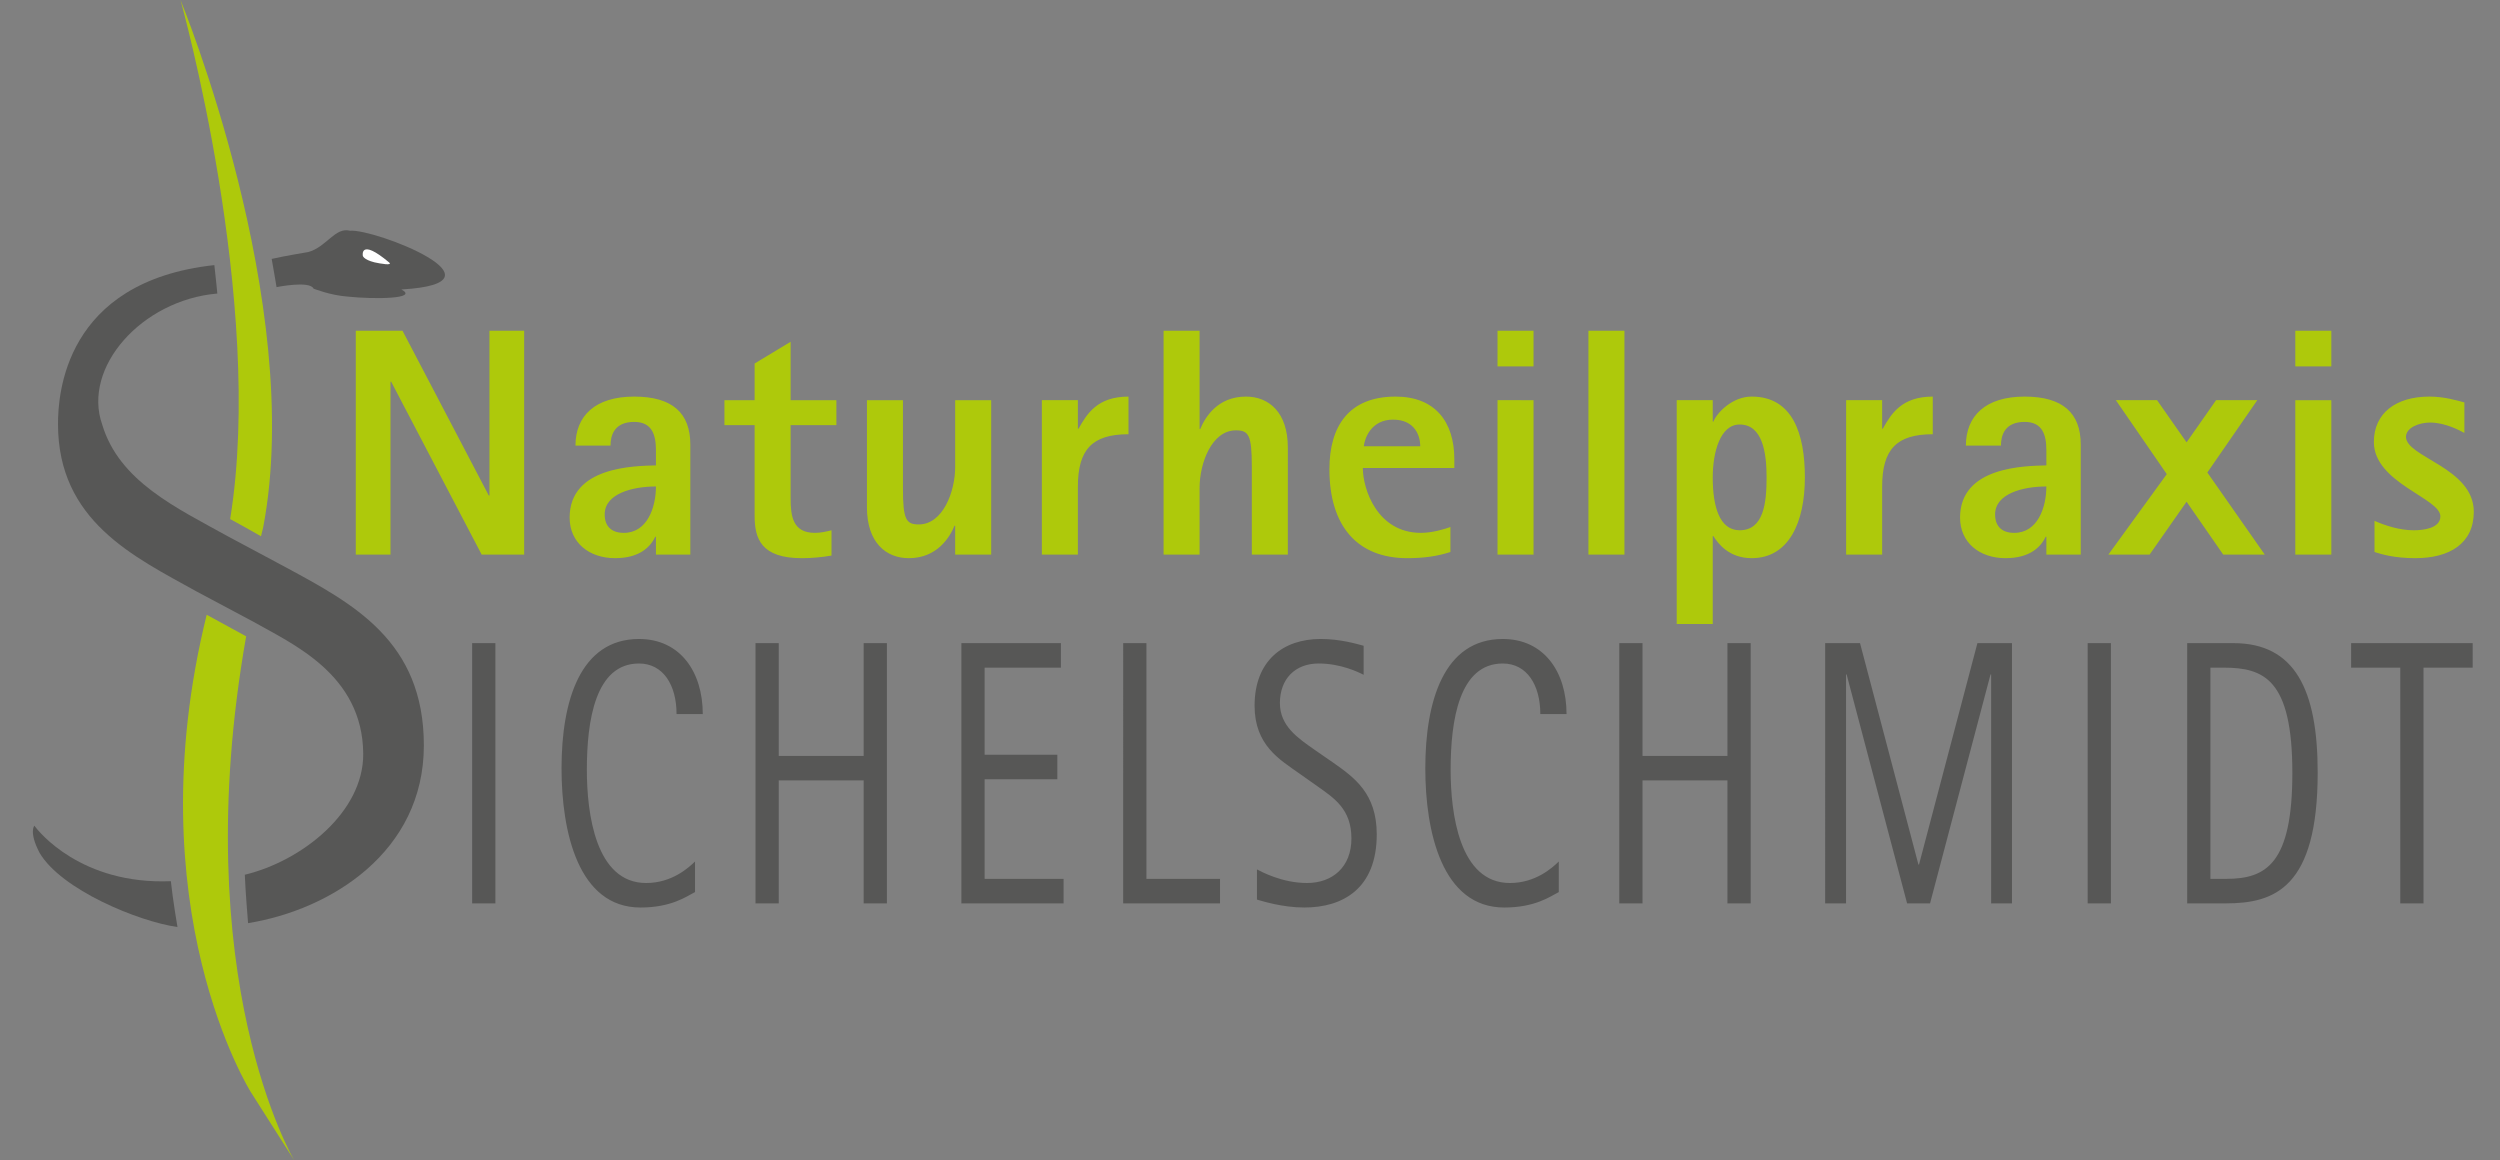 <?xml version="1.0" encoding="utf-8"?>
<!-- Generator: Adobe Illustrator 16.2.0, SVG Export Plug-In . SVG Version: 6.00 Build 0)  -->
<!DOCTYPE svg PUBLIC "-//W3C//DTD SVG 1.1//EN" "http://www.w3.org/Graphics/SVG/1.1/DTD/svg11.dtd">
<svg version="1.1" id="Ebene_1" xmlns="http://www.w3.org/2000/svg" xmlns:xlink="http://www.w3.org/1999/xlink" x="0px" y="0px"
	 width="800px" height="371.352px" viewBox="0 0 800 371.352" enable-background="new 0 0 800 371.352" xml:space="preserve">
<rect x="0" y="0" width="800" height="371.352" fill="#808080" stroke="none"/>
<path fill="#575756" d="M73.1,171.723c-16.693-9.243-34.932-17.693-40.391-35.842c-6.452-18.274,12.629-39.866,36.835-41.945
	c0,0-0.468-4.999-0.95-9.104c-48.119,5.242-50.032,41.662-50.032,50.859c0,30.999,24.262,42.434,44.237,53.526l17.989,9.582
	c12.523,7.154,35.243,16.85,35.445,42.38c0.147,18.687-19.615,34.326-37.892,38.736c0,0.588,0.245,5.807,1.043,15.493
	c26.377-4.267,56.253-22.74,56.253-56.879c0-33.495-22.775-45.394-44.237-57.021L73.1,171.723z"/>
<path fill="#AEC90B" d="M78.765,203.624C59.451,313.159,94.184,371.352,94.184,371.352L80.273,349.48
	c0,0-37.277-58.989-14.132-152.754C67.642,197.504,72.695,200.344,78.765,203.624"/>
<path fill="#AEC90B" d="M73.651,166.101C84.925,96.734,57.759,0,57.759,0s40.086,97.253,26.469,168.707
	c-0.092,0.456-0.607,2.483-0.706,2.906C80.052,169.651,77.698,168.266,73.651,166.101"/>
<path fill="#575756" d="M768.09,289.081h7.436v-75.434h15.733v-7.846h-38.901v7.846h15.732V289.081z M707.334,213.647h4.196
	c12.871,0,22.024,3.621,22.024,33.673c0,29.087-8.39,33.914-21.166,33.914h-5.055V213.647z M699.898,289.081h12.396
	c15.54,0,29.365-4.949,29.365-41.882c0-26.432-7.245-41.397-26.983-41.397h-14.777V289.081z M668.053,289.081h7.437v-83.279h-7.437
	V289.081z M584.052,289.081h6.676v-73.262h0.189l19.355,73.262h7.343l19.355-73.262h0.191v73.262h6.674v-83.279h-11.062
	l-18.688,70.848h-0.191l-18.687-70.848h-11.157V289.081z M518.169,289.081h7.437v-39.347h27.175v39.347h7.437v-83.279h-7.437v36.088
	h-27.175v-36.088h-7.437V289.081z M498.813,275.684c-2.001,1.932-7.341,6.879-15.637,6.879c-16.208,0-18.974-22.328-18.974-36.208
	c0-15.931,2.766-34.035,16.685-34.035c7.724,0,12.015,6.879,12.015,16.173h8.392c0-13.518-7.247-24.018-20.406-24.018
	c-18.879,0-24.789,19.914-24.789,41.396c0,20.276,5.339,44.536,25.266,44.536c9.822,0,14.685-3.5,17.449-4.947V275.684z
	 M420.536,239.838c-5.15-3.621-10.968-7.483-10.968-14.847c0-7.723,4.864-12.672,12.397-12.672c7.054,0,12.776,2.775,14.397,3.621
	v-9.294c-2.289-0.604-7.438-2.172-13.73-2.172c-12.108,0-21.168,6.999-21.168,21.362c0,12.672,8.104,17.259,14.207,21.604
	l5.816,4.103c5.436,3.863,10.965,7.363,10.965,16.777c0,9.172-6.103,14.241-14.207,14.241c-8.009,0-14.589-3.621-16.019-4.345v9.655
	c1.717,0.482,8.105,2.534,15.16,2.534c12.302,0,23.17-6.035,23.17-23.414c0-13.155-7.246-18.225-13.92-22.932L420.536,239.838z
	 M359.417,289.081h30.989v-7.847h-23.55v-75.433h-7.438V289.081z M307.644,289.081h32.705v-7.847h-25.268v-31.862h23.265v-7.846
	h-23.265v-27.879h24.408v-7.846h-31.846V289.081z M241.76,289.081h7.438v-39.347h27.174v39.347h7.436v-83.279h-7.436v36.088h-27.174
	v-36.088h-7.438V289.081z M222.406,275.684c-2.002,1.932-7.342,6.879-15.637,6.879c-16.209,0-18.975-22.328-18.975-36.208
	c0-15.931,2.766-34.035,16.686-34.035c7.723,0,12.015,6.879,12.015,16.173h8.391c0-13.518-7.248-24.018-20.405-24.018
	c-18.878,0-24.79,19.914-24.79,41.396c0,20.276,5.339,44.536,25.268,44.536c9.82,0,14.683-3.5,17.448-4.947V275.684z
	 M151.086,289.081h7.438v-83.279h-7.438V289.081z"/>
<path fill="#AEC90B" d="M788.604,128.779c-2.388-0.622-6.332-1.868-11.212-1.868c-10.694,0-17.755,5.295-17.755,14.536
	c0,13.082,21.284,17.961,21.284,23.774c0,3.945-5.71,4.465-8.514,4.465c-4.672,0-9.239-1.558-12.563-3.011v9.966
	c2.284,0.728,6.333,1.973,13.082,1.973c10.901,0,18.688-4.671,18.688-14.847c0-14.12-21.699-17.441-21.699-23.982
	c0-2.907,4.152-4.569,7.683-4.569c5.088,0,9.76,2.699,11.005,3.323V128.779z M734.498,117.255h11.525v-11.42h-11.525V117.255z
	 M734.498,177.472h11.525v-49.419h-11.525V177.472z M674.681,177.472h13.186l11.836-16.923l11.732,16.923h13.289l-18.377-26.268
	l15.988-23.152H709.15l-9.448,13.497l-9.448-13.497h-13.186l16.301,23.672L674.681,177.472z M638.432,164.598
	c0-6.645,8.929-8.928,16.403-8.928c0,6.747-2.803,14.846-10.278,14.846C640.611,170.516,638.432,168.439,638.432,164.598
	 M654.835,177.472h11.006v-35.196c0-10.071-5.711-15.366-17.961-15.366c-12.563,0-18.792,6.229-18.792,15.677H640.3
	c0-3.323,1.246-7.579,7.58-7.579c5.71,0,6.955,4.152,6.955,9.032v4.879c-6.851,0.208-27.615,0.312-27.615,16.715
	c0,7.995,6.229,12.978,14.534,12.978c7.891,0,11.317-3.633,12.874-6.853h0.207V177.472z M590.762,177.472h11.523v-21.699
	c0-11.939,4.569-16.819,16.197-16.819v-12.044c-9.967,0-13.29,5.503-15.989,10.278h-0.208v-9.136h-11.523V177.472z M548.074,152.762
	c0-7.787,2.284-16.923,8.617-16.923c7.372,0,8.618,9.136,8.618,16.923c0,8.203-0.936,16.923-8.618,16.923
	C550.151,169.686,548.074,161.899,548.074,152.762 M536.55,199.69h11.524v-28.137h0.207c1.559,2.491,5.088,7.06,12.251,7.06
	c11.94,0,17.027-11.524,17.027-25.852c0-13.808-3.842-25.852-17.027-25.852c-6.229,0-11.108,5.191-12.251,7.995h-0.207v-6.853
	H536.55V199.69z M508.295,177.472h11.523v-71.638h-11.523V177.472z M479.21,117.255h11.522v-11.42H479.21V117.255z M479.21,177.472
	h11.522v-49.419H479.21V177.472z M436.419,142.796c0.312-2.907,2.596-8.514,9.344-8.514c7.165,0,8.721,5.399,8.721,8.514H436.419z
	 M464.139,168.647c-2.076,0.726-5.813,1.868-9.447,1.868c-13.913,0-18.584-13.912-18.584-20.765h29.278v-2.803
	c0-12.042-6.23-20.037-18.793-20.037c-14.949,0-21.18,9.448-21.18,23.256c0,18.168,8.93,28.447,24.919,28.447
	c5.294,0,9.654-0.624,13.807-1.973V168.647z M372.344,177.472h11.524v-21.388c0-7.787,3.841-18.376,11.628-18.376
	c4.049,0,5.088,1.454,5.088,11.525v28.239h11.525V143.21c0-11.316-6.127-16.3-13.394-16.3c-9.136,0-13.081,6.645-14.639,10.382
	h-0.208v-31.458h-11.524V177.472z M333.395,177.472h11.524v-21.699c0-11.939,4.568-16.819,16.196-16.819v-12.044
	c-9.967,0-13.29,5.503-15.989,10.278h-0.207v-9.136h-11.524V177.472z M305.658,177.472h11.524v-49.419h-11.524v21.387
	c0,7.891-3.945,18.376-11.628,18.376c-4.049,0-5.088-1.454-5.088-11.524v-28.239h-11.524v34.262
	c0,11.316,6.126,16.299,13.393,16.299c9.033,0,13.082-6.645,14.64-10.382h0.208V177.472z M266.084,169.686
	c-1.661,0.416-3.426,0.83-5.295,0.83c-7.06,0-7.787-5.191-7.787-11.108v-23.36h14.639v-7.995h-14.639v-18.688l-11.524,6.957v11.732
	h-9.656v7.995h9.656v28.965c0,7.372,2.076,13.601,15.158,13.601c3.114,0,6.333-0.312,9.447-0.83V169.686z M193.497,164.598
	c0-6.645,8.929-8.928,16.404-8.928c0,6.747-2.803,14.846-10.278,14.846C195.678,170.516,193.497,168.439,193.497,164.598
	 M209.901,177.472h11.005v-35.196c0-10.071-5.71-15.366-17.961-15.366c-12.563,0-18.792,6.229-18.792,15.677h11.212
	c0-3.323,1.246-7.579,7.579-7.579c5.71,0,6.956,4.152,6.956,9.032v4.879c-6.852,0.208-27.617,0.312-27.617,16.715
	c0,7.995,6.23,12.978,14.536,12.978c7.89,0,11.317-3.633,12.874-6.853h0.208V177.472z M113.85,177.472h11.109v-55.338h0.208
	l28.966,55.338h13.601v-71.638h-11.109v52.741h-0.208L128.8,105.834h-14.95V177.472z"/>
<path fill="#575756" d="M54.675,281.98c-28.774,1.161-42.331-15.91-43.682-17.749c0,0-1.812,1.987,1.657,8.651
	c6.905,11.802,31.576,21.982,44.141,23.771C56.791,296.654,55.294,287.898,54.675,281.98"/>
<path fill="#575756" d="M100.333,92.36c0,0,5.369,2.151,10.908,2.549c8.432,0.896,22.989,0.77,17.194-2.277
	c36.209-2.071-8.578-19.491-16.456-18.8c-4.751-1.25-7.553,5.284-13.359,6.826c-0.07,0.019-7.542,1.233-11.679,2.198
	c0.727,4.001,1.554,9.028,1.554,9.028S99.141,89.716,100.333,92.36"/>
<path fill="#FFFFFF" d="M116.099,81.844c0,0,0.17,1.21,3.748,2.11c1.756,0.388,6.023,1.16,4.643,0.002
	C115.029,76.033,116.099,81.844,116.099,81.844z"/>
</svg>

